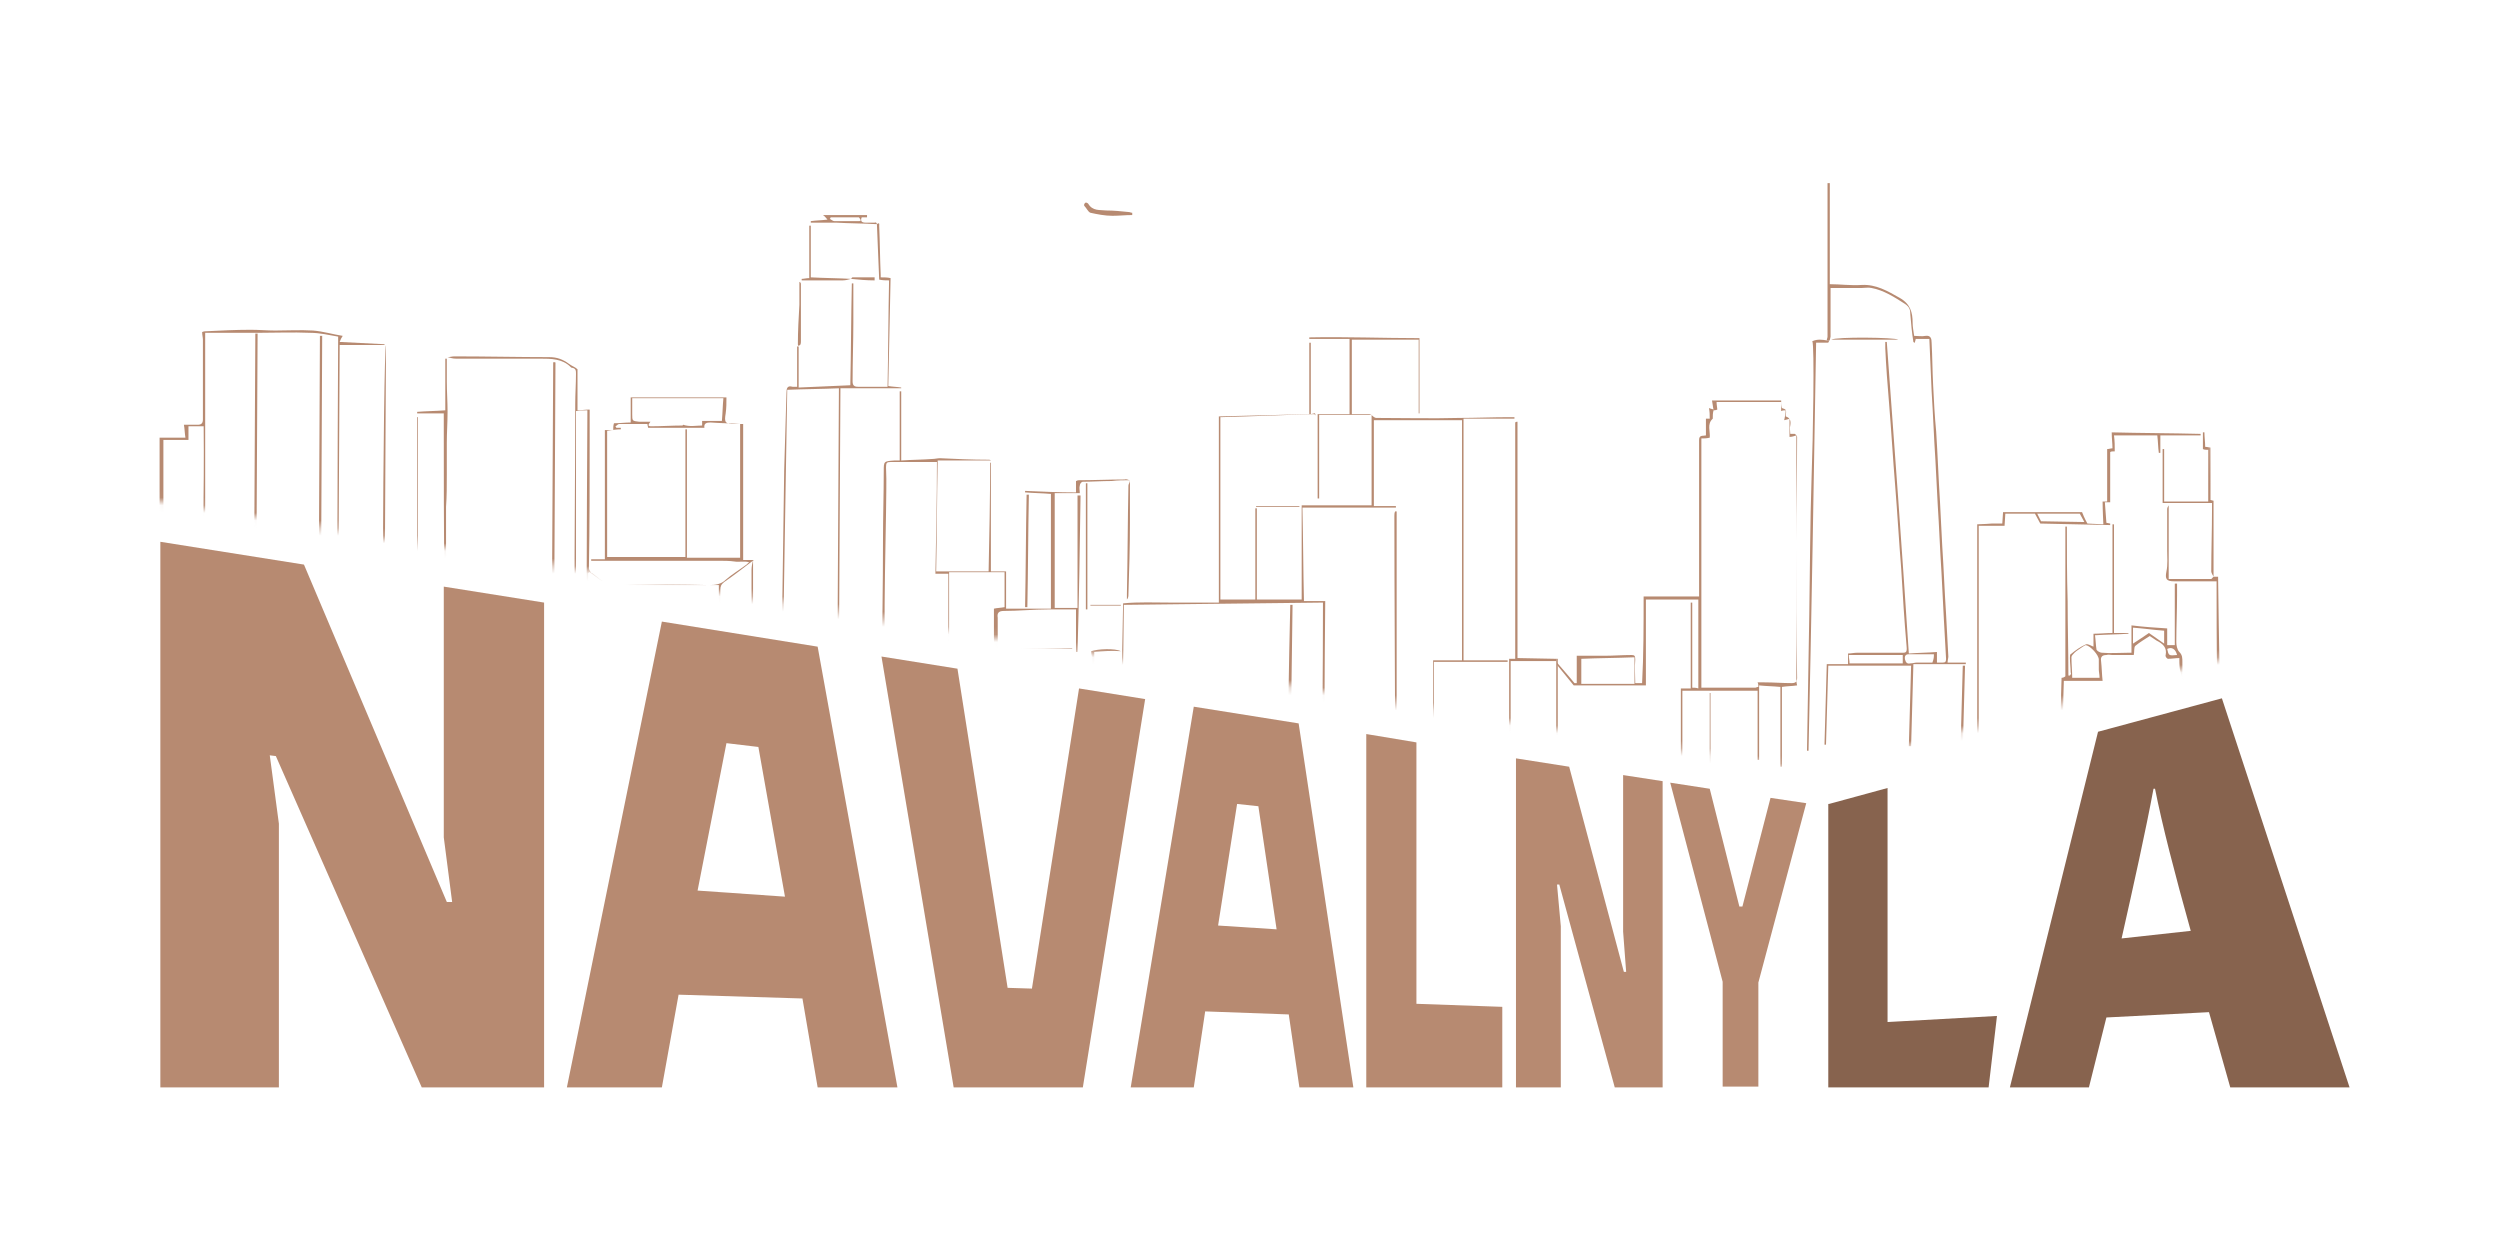 <?xml version="1.0" encoding="UTF-8"?> <svg xmlns="http://www.w3.org/2000/svg" width="329" height="164" viewBox="0 0 329 164" fill="none"><path d="M240.702 105.799L248.402 103.699V134.499L262.802 133.699L261.702 143.099H240.602V105.799H240.702Z" fill="#87634E"></path><path d="M277.202 133.899L274.902 143.099H264.502L276.102 96.299L292.402 91.899L309.202 143.099H293.502L290.702 133.199L277.202 133.899ZM288.302 122.499C286.202 114.999 284.502 108.399 283.602 103.799H283.402C282.402 109.199 280.802 116.399 279.202 123.499L288.302 122.499Z" fill="#87634E"></path><path d="M21.102 143.1V71.3L40.002 74.3L58.802 118.7H59.502L58.402 110.2V77.2L71.602 79.3V143.1H55.502L36.302 99.5L35.502 99.4L36.702 108.4V143.1H21.102Z" fill="#B78A71"></path><path d="M74.602 143.1L87.102 81.8L107.602 85.1L118.102 143.1H107.602L105.602 131.4L89.302 130.9L87.102 143.1H74.602ZM91.802 117.2L103.302 118L99.802 98.3L95.602 97.8L91.802 117.2Z" fill="#B78A71"></path><path d="M125.502 143.099L116.002 86.399L126.002 87.999L132.602 129.999L135.802 130.099L142.002 90.599L150.702 91.999L142.502 143.099H125.502Z" fill="#B78A71"></path><path d="M148.801 143.1L157.101 93L170.901 95.2L178.101 143.1H171.001L169.601 133.5L158.601 133.1L157.101 143.1H148.801ZM160.301 121.8L168.001 122.3L165.601 106.1L162.801 105.8L160.301 121.8Z" fill="#B78A71"></path><path d="M179.801 143.1V96.6L186.401 97.7V132.1L197.701 132.5V143.1H179.801Z" fill="#B78A71"></path><path d="M199.502 143.1V99.8L206.502 100.9L213.702 127.9H214.002L213.602 122.6V102L218.802 102.8V143.1H212.502L205.202 116.4H204.902L205.402 121.9V143.1H199.502Z" fill="#B78A71"></path><path d="M226.701 143.1V129.2L219.801 103L225.001 103.8L228.901 119.3H229.301L233.001 105L237.701 105.7L231.401 129.3V143H226.701V143.1Z" fill="#B78A71"></path><mask id="mask0_198_274" style="mask-type:luminance" maskUnits="userSpaceOnUse" x="19" y="20" width="276" height="82"><path d="M19.301 65.7L238.901 101.6L294.801 85.9L286.701 20.1H21.101L19.301 65.7Z" fill="white"></path></mask><g mask="url(#mask0_198_274)"><path d="M240.402 44.8C240.402 44.6 240.502 44.5 240.502 44.3C240.502 37.6 240.502 30.9 240.502 24.1C240.602 24.1 240.702 24.1 240.802 24.1C240.802 28.5 240.802 32.9 240.802 37.4C242.202 37.4 243.602 37.6 245.002 37.5C246.902 37.4 248.402 38.3 250.002 39.2C251.402 40 251.702 41.1 251.702 42.5C251.702 43 251.802 43.5 251.902 44.2C252.402 44.2 252.902 44.3 253.402 44.2C254.102 44.1 254.202 44.6 254.202 45.1C254.302 46.9 254.302 48.8 254.402 50.7C254.502 52.7 254.602 54.8 254.802 56.8C255.002 59.9 255.102 62.9 255.302 66C255.402 68 255.502 69.9 255.602 71.9C255.802 74.9 255.902 77.8 256.102 80.8C256.202 82.7 256.302 84.6 256.402 86.4C256.402 86.6 256.302 86.9 256.302 87.2C257.102 87.2 257.902 87.2 258.702 87.2C258.702 87.3 258.702 87.4 258.702 87.4C256.402 87.4 254.102 87.4 251.802 87.4C251.702 91.1 251.602 94.7 251.502 98.2C251.402 98.2 251.302 98.2 251.202 98.2C251.302 94.7 251.402 91.1 251.502 87.6C247.902 87.6 244.302 87.6 240.602 87.6C240.502 91.1 240.402 94.6 240.302 98C240.202 98 240.202 98 240.102 98C240.202 94.5 240.302 91 240.402 87.4C241.202 87.4 242.202 87.4 243.202 87.4C243.202 86.9 243.202 86.5 243.202 86C243.602 86 244.002 85.9 244.402 85.9C246.302 85.9 248.202 85.9 250.002 85.9C250.802 85.9 251.002 86 250.902 85C250.602 81.6 250.402 78.3 250.202 74.9C249.902 71.2 249.702 67.6 249.402 63.9C249.102 60.3 248.902 56.7 248.602 53.1C248.402 50.7 248.202 48.2 248.102 45.8C248.102 45.5 248.102 45.3 248.102 45C248.202 45 248.202 45 248.302 45C249.302 58.6 250.302 72.2 251.202 86C252.502 85.9 253.702 85.9 254.902 85.8C254.902 86.2 254.902 86.7 254.902 87.2C255.202 87.2 255.402 87.2 255.602 87.2C256.002 87.2 256.102 87.1 256.102 86.7C256.002 84.9 255.902 83.1 255.802 81.3C255.702 79.3 255.602 77.4 255.502 75.4C255.302 72.4 255.202 69.4 255.002 66.4C254.902 64.5 254.802 62.6 254.702 60.6C254.502 57.6 254.402 54.6 254.202 51.5C254.102 49.2 254.002 46.9 253.902 44.6C253.302 44.6 252.802 44.6 252.102 44.6C252.102 44.8 252.002 44.9 252.002 45.1C251.902 45.1 251.802 45 251.802 45C251.602 43.8 251.502 42.6 251.402 41.4C251.402 40.8 251.302 40.4 250.702 40C249.302 39.1 247.902 38.2 246.302 37.9C245.902 37.8 245.402 37.9 245.002 37.9C243.702 37.9 242.302 37.9 240.902 37.9C240.902 38.6 240.902 39.3 240.902 40C240.902 41.4 240.902 42.9 240.902 44.3C240.802 44.6 240.902 45 240.402 44.8ZM243.402 87.3C245.802 87.3 248.102 87.3 250.402 87.3C250.402 86.9 250.402 86.5 250.402 86.2C248.002 86.2 245.702 86.2 243.302 86.2C243.302 86.6 243.402 86.9 243.402 87.3ZM254.502 86.1C253.402 86.1 252.302 86.1 251.202 86.1C250.802 86.1 250.602 86.3 250.702 86.8C250.802 87.2 251.002 87.4 251.402 87.3C251.702 87.3 252.002 87.2 252.202 87.2C252.902 87.2 253.602 87.2 254.302 87.2C254.502 86.7 254.502 86.4 254.502 86.1Z" fill="#B78A71"></path><path d="M173.101 54.5C174.601 54.5 176.001 54.5 177.601 54.5C177.601 51.2 177.601 47.9 177.601 44.6C175.801 44.6 174.101 44.6 172.301 44.6C172.301 44.5 172.301 44.5 172.301 44.4C177.101 44.3 182.001 44.5 186.801 44.5C186.801 47.8 186.801 51.1 186.801 54.4H186.701C186.701 51.2 186.701 47.9 186.701 44.7C183.701 44.7 180.801 44.7 177.901 44.7C177.901 47.9 177.901 51.2 177.901 54.5C178.701 54.5 179.501 54.5 180.201 54.5C180.401 54.5 180.601 54.7 180.701 54.8C180.801 54.9 181.001 55 181.101 55C184.701 55 188.401 55.1 192.001 55C194.201 55 196.401 54.9 198.601 54.9C198.801 54.9 199.101 54.9 199.301 54.9C199.301 55 199.301 55 199.301 55.1C197.101 55.1 194.801 55.1 192.601 55.1C192.601 65.7 192.601 76.3 192.601 86.9C194.501 86.9 196.601 86.9 198.401 86.9C198.401 87 198.401 87 198.401 87.1C195.301 87.1 191.901 87.1 188.701 87.1C188.701 94.6 188.701 101.9 188.701 109.3H188.601C188.601 101.9 188.601 94.4 188.601 86.9C189.801 86.9 191.101 86.9 192.401 86.9C192.401 76.3 192.401 65.8 192.401 55.3C188.601 55.3 184.701 55.3 180.801 55.3C180.801 59.1 180.801 62.8 180.801 66.6C181.801 66.6 182.701 66.6 183.701 66.6C183.701 66.7 183.701 66.8 183.701 66.8C179.601 66.8 175.501 66.8 171.401 66.8C171.501 71 171.501 75 171.601 79.1C172.501 79.1 173.401 79.1 174.401 79.1C174.301 88.6 174.301 98 174.201 107.5C174.101 107.5 174.001 107.5 173.901 107.5C174.001 98.1 174.101 88.7 174.101 79.3C165.301 79.4 156.601 79.5 147.901 79.6C147.801 89.6 147.601 99.5 147.501 109.4C147.401 109.4 147.301 109.4 147.301 109.4C147.401 99.5 147.601 89.5 147.801 79.4C149.901 79.2 151.901 79.3 154.001 79.3C156.101 79.3 158.201 79.3 160.401 79.3C160.401 71 160.401 62.9 160.401 54.8C164.401 54.7 168.301 54.6 172.301 54.5C172.301 51.4 172.301 48.2 172.301 45.1C172.401 45.1 172.401 45.1 172.501 45.1C172.501 48.2 172.501 51.5 172.501 54.5C173.101 54.4 173.001 54.3 173.101 54.5C169.001 54.6 164.801 54.8 160.601 54.9C160.601 63 160.601 71 160.601 78.9C162.101 78.9 163.601 78.9 165.201 78.9C165.201 74.8 165.201 70.9 165.201 66.9C165.301 66.9 165.301 66.9 165.401 66.9C165.401 70.9 165.401 74.9 165.401 78.9C167.401 78.9 169.401 78.9 171.301 78.9C171.301 74.8 171.301 70.7 171.301 66.5C174.301 66.5 177.401 66.5 180.501 66.5C180.501 62.4 180.501 58.5 180.501 54.6C178.201 54.6 175.901 54.6 173.601 54.6C173.601 58.3 173.601 62 173.601 65.6C173.501 65.6 173.501 65.6 173.401 65.6C173.401 65.4 173.401 65.2 173.401 64.9C173.401 61.6 173.401 58.3 173.401 55C173.401 54.8 173.401 54.5 173.401 54.5H173.001C173.101 54.8 173.101 54.6 173.101 54.5Z" fill="#B78A71"></path><path d="M99.2 73.699C97.9 74.699 96.6 75.699 95.3 76.599C94.9 76.899 94.8 77.199 94.8 77.599C94.8 84.199 94.8 90.899 94.8 97.499C94.8 98.799 94.8 100.199 94.8 101.499C94.8 101.699 94.8 101.999 94.6 102.199C94.6 93.799 94.6 85.499 94.6 76.999C89.9 76.999 85.1 76.999 80.3 76.999C80.3 85.799 80.3 94.699 80.3 103.599C80.2 103.599 80.1 103.599 80 103.599C80 103.399 79.9 103.199 79.9 102.999C79.9 98.199 79.9 93.399 79.9 88.599C79.9 84.899 80 81.299 80 77.599C80 77.399 79.9 77.099 79.8 76.999C79.1 76.399 78.3 75.799 77.6 75.299C77.5 75.299 77.5 75.399 77.4 75.399C77.4 84.199 77.4 93.099 77.4 101.899C77.3 101.899 77.2 101.899 77.1 101.899C77.2 85.899 77.2 69.999 77.3 53.999C76.9 53.999 76.5 53.999 75.8 54.099C75.8 61.799 75.8 69.499 75.8 77.199C75.8 84.899 75.8 92.599 75.7 100.299C75.6 100.299 75.5 100.299 75.5 100.299C75.5 99.999 75.5 99.699 75.5 99.399C75.5 92.699 75.5 85.999 75.6 79.399C75.6 70.699 75.7 61.899 75.7 53.199C75.7 51.899 75.8 50.499 75.8 49.199C75.8 48.799 75.8 48.499 75.3 48.399C75.2 48.399 75.2 48.399 75.1 48.299C74 47.199 72.5 47.199 71.1 47.199C67.4 47.199 63.7 47.199 60 47.199C59.6 47.199 59.3 47.099 58.9 46.999C59.2 46.999 59.5 46.899 59.8 46.899C64 46.899 68.2 46.999 72.3 46.999C73.3 46.999 74.1 47.299 74.9 47.899C75.3 48.199 75.7 48.299 76 48.599C76 50.399 76 52.099 76 53.999C76.5 53.999 77 53.899 77.6 53.899C77.6 55.199 77.6 56.499 77.6 57.799C77.6 63.499 77.6 69.099 77.5 74.799C77.5 74.999 77.7 75.199 77.8 75.399C77.8 75.399 77.8 75.399 77.9 75.399C78.6 75.899 79.3 76.599 80.1 76.899C80.9 77.099 81.8 76.899 82.6 76.899C86.2 76.899 89.7 76.899 93.3 76.999C94.1 76.999 94.9 76.899 95.5 76.299C96.3 75.599 97.3 74.999 98.1 74.399C98.3 74.299 98.4 74.099 98.6 73.999C97.9 73.799 97.3 73.999 96.7 73.899C96 73.799 95.3 73.799 94.6 73.799C93.9 73.799 93.2 73.799 92.5 73.799C91.8 73.799 91.1 73.799 90.4 73.799C89.7 73.799 89 73.799 88.3 73.799C87.6 73.799 86.9 73.799 86.2 73.799C85.5 73.799 84.8 73.799 84.1 73.799C83.4 73.799 82.7 73.799 82 73.799C81.3 73.799 80.6 73.799 79.9 73.799C79.2 73.799 78.5 73.799 77.8 73.799C77.8 73.699 77.8 73.599 77.8 73.599C78.4 73.599 78.9 73.599 79.6 73.599C79.6 67.899 79.6 62.299 79.6 56.599C80 56.599 80.3 56.599 80.7 56.599C80.7 56.299 80.7 55.999 80.8 55.699C81.6 55.699 82.3 55.599 83 55.599C83 54.499 83 53.499 83 52.299C87.1 52.299 91.3 52.299 95.6 52.299C95.6 52.999 95.6 53.699 95.5 54.399C95.3 55.599 95.4 55.799 96.7 55.799C97 55.799 97.4 55.799 97.8 55.799C97.8 61.799 97.8 67.699 97.8 73.699C98.3 73.699 98.7 73.699 99.2 73.699C99.1 73.599 99 73.499 99.2 73.699ZM79.9 56.699C79.9 62.199 79.9 67.799 79.9 73.299C83.3 73.299 86.7 73.299 90.2 73.299C90.2 67.699 90.2 62.099 90.2 56.499C90.3 56.499 90.3 56.499 90.4 56.499C90.4 62.099 90.4 67.699 90.4 73.399C92.8 73.399 95.1 73.399 97.4 73.399C97.4 67.499 97.4 61.699 97.4 55.799C96.1 55.699 94.8 55.699 93.5 55.599C93 55.599 92.6 55.699 92.7 56.299C90.2 56.299 87.7 56.299 85.3 56.299C85.3 56.199 85.2 55.999 85.2 55.799C83.9 55.799 82.7 55.799 81.5 55.799C81.3 55.799 81.2 55.999 81 56.099C81 56.199 81.1 56.199 81.1 56.299C81.3 56.299 81.5 56.299 81.7 56.299C81.7 56.399 81.7 56.399 81.7 56.499C81.1 56.499 80.5 56.599 79.9 56.699ZM92.4 55.999C92.4 55.799 92.4 55.599 92.4 55.399C93.3 55.399 94.2 55.399 95 55.399C95.1 54.299 95.1 53.399 95.2 52.399C91.2 52.399 87.2 52.399 83.2 52.399C83.2 53.099 83.2 53.799 83.2 54.499C83.2 55.399 83.2 55.399 84.1 55.499C84.6 55.499 85.1 55.499 85.6 55.499C85.3 55.899 85.2 56.099 85.7 56.099C87.1 56.099 88.4 55.999 89.8 55.999C89.9 55.999 89.9 55.799 89.9 55.899C90.8 56.199 91.6 55.999 92.4 55.999Z" fill="#B78A71"></path><path d="M44.302 96.499C44.402 79.199 44.402 61.799 44.502 44.299C43.302 44.099 42.102 43.799 40.802 43.799C38.502 43.699 36.202 43.799 33.902 43.799C31.602 43.799 29.402 43.799 27.002 43.799C27.002 56.799 27.002 69.499 27.002 82.299C26.902 82.299 26.802 82.299 26.702 82.299C26.602 73.599 26.902 64.799 26.802 56.099C26.102 56.099 25.502 56.099 24.802 56.099C24.802 56.699 24.802 57.199 24.802 57.899C23.702 57.899 22.702 57.899 21.502 57.899C21.502 65.799 21.502 73.499 21.502 81.299C21.902 81.299 22.402 81.299 23.002 81.299C23.002 80.999 23.002 80.799 23.002 80.599C23.102 80.599 23.102 80.599 23.202 80.599C23.202 81.199 23.302 81.799 23.302 82.399C23.602 82.399 23.902 82.299 24.202 82.299C24.202 82.299 24.202 82.299 24.202 82.399C24.102 82.399 24.002 82.499 23.802 82.599C25.502 82.599 27.102 82.599 28.602 82.599C26.802 83.099 24.902 82.799 23.102 82.799C23.102 82.899 23.102 83.099 23.102 83.199C23.002 83.199 23.002 83.199 22.902 83.299C22.802 83.099 22.702 82.899 22.702 82.599C22.702 82.299 22.802 82.099 22.802 81.799C21.302 81.499 20.202 81.599 19.902 82.199C19.702 81.799 19.602 81.499 19.502 81.199C18.302 81.199 16.902 81.199 15.502 81.199C15.502 83.399 15.502 85.499 15.502 87.699C16.702 87.799 17.902 87.899 19.002 87.999C19.002 90.399 19.002 92.699 19.002 95.099C18.902 95.099 18.902 95.099 18.802 95.099C18.802 92.799 18.802 90.499 18.802 88.199C17.702 88.099 16.602 87.999 15.402 87.899C15.402 91.099 15.402 94.399 15.402 97.599C15.302 97.599 15.302 97.599 15.202 97.599C15.202 90.899 15.202 84.099 15.202 77.299C14.402 77.299 13.502 77.299 12.602 77.299C12.802 76.999 14.102 76.999 15.502 77.199C15.502 78.299 15.502 79.399 15.502 80.399C15.502 80.899 15.802 80.799 16.202 80.799C17.502 80.799 18.802 80.799 20.202 80.799C20.202 81.299 20.502 81.399 21.002 81.299C21.002 73.399 21.002 65.399 21.002 57.599C22.202 57.599 23.202 57.599 24.402 57.599C24.302 56.999 24.302 56.399 24.202 55.899C24.702 55.899 25.402 55.899 26.002 55.899C26.502 55.899 26.702 55.699 26.702 55.199C26.702 51.699 26.702 48.199 26.702 44.699C26.702 44.399 26.602 44.099 26.602 43.699C26.602 43.699 26.802 43.599 27.002 43.599C29.002 43.499 31.002 43.399 33.002 43.399C34.102 43.399 35.102 43.499 36.202 43.499C37.902 43.499 39.502 43.399 41.202 43.499C42.502 43.599 43.802 43.999 45.102 44.199C44.902 44.499 44.802 44.699 44.702 44.999C46.702 45.099 48.702 45.199 50.602 45.299V45.399C48.702 45.399 46.802 45.399 44.702 45.399C44.602 62.399 44.502 79.499 44.502 96.499C44.502 96.499 44.402 96.499 44.302 96.499Z" fill="#B78A71"></path><path d="M148.701 63.2C147.901 63.2 147.101 63.2 146.301 63.3C145.001 63.3 143.701 63.4 142.501 63.4C142.301 63.4 142.101 63.7 142.101 63.9C142.001 64.2 142.101 64.5 142.101 64.9C141.001 64.9 139.901 64.9 138.801 64.9C138.801 70 138.801 75 138.801 80C139.801 80 140.701 80 141.801 80C141.801 75 141.801 70.1 141.801 65.2C141.901 65.2 142.001 65.2 142.201 65.2C142.101 72.1 142.001 79 141.801 85.8C141.701 85.8 141.701 85.8 141.601 85.8C141.601 83.9 141.601 82.1 141.601 80.2C140.301 80.2 139.101 80.2 137.901 80.2C136.001 80.2 134.001 80.4 132.101 80.4C131.401 80.4 131.201 80.7 131.301 81.3C131.301 82.7 131.301 84.1 131.301 85.6C128.901 85.6 126.501 85.6 124.101 85.6C124.001 89.6 123.901 93.4 123.901 97.3H123.801C123.801 97.2 123.801 97 123.801 96.9C123.801 93.4 123.901 89.9 123.901 86.4C123.901 85.8 124.001 85.4 124.801 85.5C124.801 82.2 124.801 78.9 124.801 75.5C124.301 75.5 123.701 75.5 123.101 75.5C123.201 70.5 123.301 65.6 123.301 60.8C121.201 60.8 119.201 60.8 117.201 60.8C116.701 60.8 116.601 60.9 116.601 61.5C116.701 63.5 116.601 65.5 116.601 67.5C116.501 72.8 116.401 78.1 116.401 83.4C116.301 88.5 116.201 93.5 116.101 98.6C116.101 101.1 116.101 103.5 116.101 106C116.101 106.2 116.101 106.5 116.101 106.7C116.001 106.7 116.001 106.7 115.901 106.7C115.901 106.5 115.801 106.2 115.801 106C115.801 100.3 115.901 94.7 116.001 89C116.101 83 116.201 77.1 116.201 71.1C116.201 68.1 116.301 65 116.301 62C116.301 60.7 116.301 60.7 117.701 60.6C117.901 60.6 118.101 60.6 118.401 60.6C118.401 57.6 118.401 54.6 118.401 51.5C118.501 51.5 118.601 51.5 118.601 51.5C118.601 54.5 118.601 57.5 118.601 60.6C120.001 60.5 121.401 60.5 122.701 60.4C123.001 60.4 123.401 60.3 123.701 60.3C125.801 60.4 127.901 60.5 130.101 60.5C130.201 60.5 130.301 60.5 130.401 60.6C128.001 60.6 125.701 60.6 123.401 60.6C123.301 65.5 123.301 70.3 123.201 75.2C125.501 75.2 127.801 75.2 130.101 75.2C130.201 70.4 130.301 65.7 130.301 60.9H130.401C130.401 65.6 130.401 70.4 130.401 75.2C131.001 75.2 131.701 75.2 132.401 75.2C132.401 76.8 132.401 78.5 132.401 80.1C134.301 80.1 136.301 80.1 138.301 80.1C138.301 75.1 138.301 70.1 138.301 65C137.201 64.9 136.101 64.9 134.901 64.8C134.901 64.7 134.901 64.7 134.901 64.6C137.101 64.7 139.301 64.8 141.601 64.8C141.601 64.2 141.601 63.7 141.601 63.3C141.701 63.3 141.801 63.2 141.901 63.2C143.901 63.2 146.001 63.1 148.001 63.1C148.301 63 148.501 63.2 148.701 63.2ZM132.201 75.3C129.801 75.3 127.401 75.3 124.901 75.3C124.901 78.7 124.901 82 124.901 85.2C126.901 85.2 128.801 85.2 130.801 85.2C130.801 83.5 130.801 81.8 130.801 80.1C131.201 80 131.701 80 132.201 79.9C132.201 78.5 132.201 77 132.201 75.3Z" fill="#B78A71"></path><path d="M216.3 78.499C218.7 78.499 221.1 78.499 223.6 78.499C223.6 77.799 223.6 77.199 223.6 76.499C223.6 70.299 223.6 64.099 223.6 57.899C223.6 57.199 224.1 57.399 224.5 57.299C224.5 56.599 224.5 55.899 224.5 55.099C224.6 55.099 224.8 55.099 225 55.099C225 54.599 225 54.199 224.9 53.699C225.1 53.799 225.3 53.799 225.5 53.899C225.4 53.499 225.4 53.199 225.3 52.699C228.3 52.699 231.3 52.699 234.4 52.699C234.4 52.999 234.4 53.399 234.5 53.699C235.1 53.899 235.1 53.899 235 54.799C235.6 54.999 235.7 55.399 235.6 55.999C235.5 56.299 235.6 56.699 235.6 57.099C235.8 57.099 236 57.099 236.2 57.099C236.3 57.199 236.5 57.299 236.5 57.499C236.5 62.099 236.4 66.699 236.4 71.399C236.4 77.399 236.4 83.299 236.4 89.299C236.4 89.599 236.4 89.799 236.5 90.199C235.8 90.299 235.1 90.299 234.5 90.399C234.5 93.899 234.5 97.399 234.5 100.899C234.4 100.899 234.3 100.899 234.3 100.899C234.3 97.399 234.3 93.899 234.3 90.399C233.3 90.299 232.4 90.299 231.5 90.199C231.5 93.499 231.5 96.799 231.5 99.999C231.4 99.999 231.4 99.999 231.3 99.999C231.3 96.999 231.3 93.999 231.3 90.899C227.9 90.899 224.7 90.899 221.4 90.899C221.4 93.999 221.4 97.199 221.4 100.299C221.3 100.299 221.3 100.299 221.2 100.299C221.2 97.099 221.2 93.899 221.2 90.599C221.6 90.599 222 90.599 222.5 90.599C222.5 86.799 222.5 83.099 222.5 79.299C222.6 79.299 222.6 79.299 222.7 79.299C222.7 82.999 222.7 86.799 222.7 90.499C223 90.499 223.2 90.499 223.5 90.599C223.5 86.699 223.5 82.799 223.5 78.899C221.2 78.899 218.9 78.899 216.6 78.899C216.6 82.699 216.6 86.399 216.6 90.199C213.5 90.199 207.1 90.199 207.1 90.199L204.9 87.499V87.199C204.9 87.199 206.9 89.499 207.2 89.899H207.5C207.5 88.499 207.5 87.499 207.5 86.299C208.7 86.299 209.9 86.299 211.1 86.299C212.3 86.299 213.5 86.199 214.7 86.199C215.1 86.199 215.2 86.299 215.2 86.799C215.1 87.799 215.2 88.899 215.2 89.899C215.6 89.899 215.9 89.899 216.1 89.899C216.3 86.199 216.3 82.399 216.3 78.499ZM223.9 57.699C223.9 68.599 223.9 79.599 223.9 90.499C224.5 90.499 225.2 90.499 225.8 90.499C227.5 90.499 229.3 90.499 231 90.499C231.1 90.499 231.2 90.399 231.4 90.399C231.4 90.199 231.4 89.999 231.3 89.799C231.6 89.799 231.9 89.799 232.2 89.799C233.4 89.799 234.6 89.899 235.8 89.899C236.3 89.899 236.5 89.699 236.5 89.199C236.4 83.399 236.4 77.499 236.4 71.699C236.4 70.199 236.4 68.699 236.4 67.299C236.4 63.999 236.4 60.699 236.4 57.299C236.1 57.399 235.8 57.499 235.5 57.499C235.5 56.699 235.5 55.899 235.5 55.099C235.3 55.199 235.1 55.199 234.8 55.299C234.9 54.799 235 54.399 235 53.999C234.8 53.999 234.6 53.999 234.4 54.099C234.4 53.699 234.4 53.299 234.4 52.899C231.5 52.899 228.7 52.899 225.9 52.899C225.9 53.299 226 53.699 226 53.899C225.8 53.999 225.5 53.999 225.5 53.999C225.4 54.399 225.4 54.699 225.4 55.099C224.6 55.799 225.1 56.799 225 57.599C224.6 57.699 224.2 57.699 223.9 57.699ZM208.1 86.699C208.1 87.799 208.1 88.899 208.1 89.999C210.5 89.999 212.8 89.999 215.1 89.999C215.1 88.799 215.1 87.599 215.1 86.499C212.7 86.599 210.4 86.599 208.1 86.699Z" fill="#B78A71"></path><path d="M115.401 29.499C115.801 29.199 115.701 29.599 115.701 29.699C115.801 31.899 115.801 33.999 115.901 36.199C115.901 36.299 115.901 36.399 115.901 36.499C116.301 36.499 116.801 36.499 117.201 36.599C117.101 41.299 117.001 45.999 116.901 50.799C117.401 50.899 118.001 50.899 118.601 50.999C118.601 50.999 118.601 50.999 118.601 51.099C116.001 51.099 113.301 51.099 110.601 51.099C110.501 68.999 110.401 86.899 110.301 104.799C110.201 104.799 110.201 104.799 110.101 104.799C110.201 86.899 110.301 68.999 110.401 51.099C108.201 51.199 105.901 51.199 103.601 51.299C103.301 69.499 103.001 87.699 102.701 105.899C102.601 105.899 102.601 105.899 102.501 105.899C102.501 105.699 102.501 105.499 102.501 105.199C102.601 99.299 102.701 93.299 102.801 87.399C102.801 86.399 102.801 85.399 102.901 84.399C102.901 83.899 102.701 83.699 102.201 83.799C101.801 83.799 101.301 83.499 101.301 84.299C101.301 85.799 101.201 87.199 101.201 88.699C101.201 88.799 101.101 88.999 101.101 89.099L100.801 88.899C101.001 88.799 101.001 85.899 101.101 84.299C101.101 83.999 101.201 83.699 101.201 83.399C101.701 83.399 102.301 83.499 102.901 83.499C102.901 83.199 102.901 82.999 102.901 82.799C103.001 75.799 103.101 68.799 103.201 61.799C103.301 58.399 103.401 55.099 103.501 51.699C103.501 51.099 103.601 50.699 104.301 50.899C104.501 50.899 104.601 50.899 104.901 50.899C104.901 49.099 104.901 47.399 104.901 45.599C105.001 45.599 105.101 45.599 105.101 45.599C105.101 47.399 105.101 49.099 105.101 50.999C107.401 50.899 109.601 50.799 111.901 50.699C112.001 46.199 112.001 41.799 112.101 37.299C112.201 37.299 112.201 37.299 112.301 37.299C112.301 38.999 112.301 40.699 112.301 42.399C112.301 44.999 112.201 47.599 112.201 50.199C112.201 50.699 112.401 50.899 112.901 50.899C114.201 50.899 115.501 50.899 116.801 50.899C116.901 46.199 116.901 41.599 117.001 36.899C116.601 36.899 116.201 36.899 115.701 36.799C115.601 34.399 115.501 31.899 115.401 29.499Z" fill="#B78A71"></path><path d="M286.802 86.6C286.302 86.6 285.802 86.7 285.302 86.7C285.202 86.7 284.902 86.4 285.002 86.2C285.202 85.2 284.602 84.7 283.802 84.3C283.502 84.1 283.202 83.9 282.902 83.7C282.302 84.1 281.602 84.5 281.002 85C280.802 85.2 280.902 85.8 280.802 86.2C280.002 86.2 279.002 86.2 278.002 86.2C277.702 86.2 277.502 86.1 277.202 86.2C276.702 86.2 276.402 86.4 276.502 87C276.602 87.9 276.602 88.7 276.702 89.6C275.002 89.6 273.302 89.6 271.602 89.6C271.502 92.2 271.502 94.8 271.402 97.5C271.302 97.5 271.202 97.5 271.102 97.5C271.202 94.7 271.202 92 271.302 89.2C271.502 89.2 271.702 89.1 271.802 89C271.802 82.4 271.802 75.9 271.802 69.3C271.902 69.3 271.902 69.3 272.002 69.3C272.002 72.6 272.002 75.8 272.102 79.1C272.102 82.4 272.202 85.7 272.202 88.9C272.302 88.9 272.302 88.9 272.402 88.9C272.502 88.8 272.602 88.6 272.502 88.5C272.502 87.9 272.402 87.2 272.402 86.6C272.402 86.4 272.402 86.1 272.502 86.1C273.102 85.6 273.802 85.1 274.502 84.8C274.802 84.7 275.202 85 275.502 85.1C275.502 84.5 275.502 83.9 275.502 83.4C276.302 83.4 277.202 83.3 278.002 83.3C278.002 78.5 278.002 73.7 278.002 69C278.102 69 278.102 69 278.202 69C278.202 73.7 278.202 78.5 278.202 83.3C278.902 83.3 279.502 83.3 280.102 83.3V83.4C278.702 83.5 277.202 83.5 275.702 83.6C275.802 84.3 275.802 84.9 275.902 85.5C276.002 85.7 276.402 85.9 276.602 85.9C277.802 86 278.902 85.9 280.102 85.9C280.202 85.9 280.302 85.9 280.502 85.9C280.502 84.7 280.502 83.6 280.502 82.3C282.102 82.5 283.602 82.6 285.202 82.7C285.202 83.5 285.202 84.2 285.202 84.9C285.502 84.9 285.802 84.9 286.202 84.9C286.202 82.2 286.202 79.5 286.202 76.8C286.302 76.8 286.402 76.8 286.502 76.8C286.502 77.3 286.502 77.9 286.502 78.4C286.502 80.4 286.402 82.5 286.402 84.5C286.402 84.9 286.502 85.5 286.802 85.8C287.202 86.2 287.202 86.6 287.202 87.1C287.202 87.6 287.202 88 287.202 88.5C287.202 88.8 287.002 89.3 287.602 89.4C287.702 89.4 287.702 89.8 287.702 90.1C287.702 92.4 287.802 94.7 287.802 97C287.802 97.1 287.702 97.2 287.602 97.3C287.602 94.7 287.602 92.2 287.602 89.6C287.502 89.6 287.402 89.6 287.402 89.6C287.302 89.3 287.102 89.1 287.102 88.8C286.802 88.2 286.802 87.4 286.802 86.6ZM272.702 89.2C273.902 89.2 275.102 89.2 276.302 89.2C276.302 88.8 276.202 88.4 276.202 88.1C276.202 87.7 276.202 87.3 276.202 86.8C276.202 86.2 275.102 85 274.502 84.9C274.402 84.9 274.302 85 274.102 85.1C273.702 85.4 273.302 85.6 273.002 85.9C272.802 86.1 272.602 86.3 272.602 86.5C272.602 87.4 272.702 88.3 272.702 89.2ZM284.802 83C283.402 82.9 282.102 82.7 280.702 82.6C280.702 83.3 280.702 83.9 280.702 84.7C281.502 84.2 282.202 83.7 282.802 83.3C283.502 83.8 284.102 84.2 284.802 84.7C284.802 84.1 284.802 83.6 284.802 83ZM285.202 85.4C285.402 86.3 285.402 86.3 286.502 86.2C286.302 85.4 285.802 85.1 285.202 85.4Z" fill="#B78A71"></path><path d="M277.701 66.099H277.001L277.201 68.799L277.701 68.899V69.099L268.501 68.899L267.801 67.599H263.901L263.801 69.199H262.601C262.601 69.199 261.201 69.199 260.401 69.199C260.401 79.199 260.401 89.099 260.401 98.999C260.301 98.999 260.301 98.999 260.201 98.999C260.201 88.999 260.201 78.999 260.201 68.999C260.801 68.999 262.101 68.899 262.101 68.899H263.501L263.601 67.399C263.601 67.399 270.901 67.399 274.001 67.399C274.301 68.199 274.701 68.899 274.701 68.899L276.801 68.999C276.801 68.999 276.701 66.999 276.701 65.999C277.001 65.999 277.201 65.999 277.301 65.999C277.301 63.699 277.301 61.399 277.301 59.099C277.501 59.099 277.801 58.999 278.001 58.999C278.001 58.299 277.901 57.699 277.901 56.899C281.801 56.999 285.701 56.999 289.601 57.099C289.601 57.199 289.601 57.199 289.601 57.299C287.801 57.299 286.101 57.299 284.301 57.299C284.301 57.999 284.301 58.799 284.301 59.599C284.201 59.599 284.201 59.599 284.101 59.599C284.001 58.899 284.001 58.099 283.901 57.299C282.001 57.299 280.201 57.299 278.201 57.299C278.301 57.999 278.301 58.699 278.301 59.399C278.001 59.399 277.801 59.399 277.701 59.499C277.701 61.399 277.701 66.099 277.701 66.099ZM268.101 67.599L268.601 68.599L274.301 68.699L273.701 67.599H268.101Z" fill="#B78A71"></path><path d="M42.401 44.199C42.301 65.299 42.201 86.399 42.101 107.599C42.001 107.599 41.901 107.599 41.801 107.599C41.901 86.499 42.001 65.399 42.101 44.199C42.201 44.199 42.301 44.199 42.401 44.199Z" fill="#B78A71"></path><path d="M50.8 45.399C50.7 64.299 50.6 82.999 50.5 101.799C50.2 101.299 50.4 46.199 50.8 45.399Z" fill="#B78A71"></path><path d="M58.4 54.399C57.3 54.399 56.1 54.399 54.9 54.399C54.9 54.299 54.9 54.199 54.9 54.199C56.1 54.099 57.3 54.099 58.6 53.999C58.6 51.699 58.6 49.499 58.6 47.199C58.7 47.199 58.7 47.199 58.8 47.199C58.8 47.399 58.8 47.599 58.8 47.799C58.8 48.599 58.8 49.399 58.8 50.199C58.8 51.499 58.9 52.899 58.9 54.199C58.9 55.599 58.8 56.899 58.8 58.299C58.8 59.699 58.8 61.099 58.8 62.499C58.8 63.899 58.8 65.299 58.7 66.699C58.7 68.099 58.7 69.499 58.7 70.899C58.7 72.299 58.7 73.599 58.7 74.999C58.7 76.399 58.7 77.799 58.7 79.199C58.7 80.599 58.7 81.999 58.7 83.399C58.7 84.799 58.7 86.199 58.7 87.599C58.7 88.999 58.7 90.399 58.7 91.799C58.7 94.799 58.7 97.899 58.6 100.899C58.6 101.199 58.6 101.499 58.5 101.799C58.3 93.899 58.5 85.999 58.5 78.199C58.4 70.199 58.4 62.299 58.4 54.399Z" fill="#B78A71"></path><path d="M73.1 47.7C73 67 72.9 86.3 72.8 105.7C72.7 105.7 72.6 105.7 72.5 105.7C72.6 86.4 72.7 67 72.8 47.7C72.9 47.6 73 47.7 73.1 47.7Z" fill="#B78A71"></path><path d="M33.901 43.899C33.801 63.199 33.701 82.499 33.601 101.799C33.501 101.799 33.401 101.799 33.301 101.799C33.401 82.499 33.501 63.199 33.601 43.899C33.801 43.899 33.901 43.899 33.901 43.899Z" fill="#B78A71"></path><path d="M240.401 44.799C240.501 44.799 240.601 44.899 240.701 44.899C240.701 44.999 240.601 44.999 240.601 45.099C240.101 45.099 239.601 45.099 239.001 45.099C238.701 62.999 238.401 80.899 238.001 98.799C237.901 98.799 237.801 98.799 237.801 98.799C237.901 92.799 238.001 86.899 238.101 80.899C238.201 74.899 238.201 68.899 238.401 62.899C238.601 57.599 238.801 45.399 238.501 44.899C239.201 44.599 239.801 44.699 240.401 44.799Z" fill="#B78A71"></path><path d="M199.702 55.5C199.702 65.8 199.702 76.2 199.702 86.6L204.802 86.7C204.802 86.8 204.802 86.9 204.802 87H198.802C198.802 90.9 198.802 94.7 198.802 98.5C198.702 98.5 198.702 98.5 198.602 98.5C198.602 94.6 198.602 90.6 198.602 86.7H199.402C199.402 76.4 199.402 65.9 199.402 55.6C199.502 55.5 199.602 55.5 199.702 55.5Z" fill="#B78A71"></path><path d="M54.9 96.899C54.9 82.899 54.9 68.899 54.9 54.899H55C55 68.899 55 82.899 54.9 96.899C55 96.899 55 96.899 54.9 96.899Z" fill="#B78A71"></path><path d="M291.301 75.9C291.501 75.9 291.701 75.9 291.901 75.9C292.001 84.4 292.201 92.8 292.301 101.3C291.701 93.1 291.701 84.8 291.701 76.5C289.801 76.5 288.001 76.5 286.101 76.5C285.101 76.5 284.901 76.2 285.101 75.2C285.301 74.3 285.201 73.3 285.201 72.4C285.201 70.6 285.201 68.8 285.201 67C285.201 66.8 285.301 66.7 285.401 66.5C285.401 69.7 285.401 73 285.401 76.2C287.201 76.2 289.101 76.2 291.001 76.2C291.101 76.1 291.201 76 291.301 75.9Z" fill="#B78A71"></path><path d="M183.8 107.4C183.8 106.9 183.7 106.6 183.7 106.3C183.7 104.4 183.7 102.6 183.6 100.7C183.6 89.8 183.5 78.9 183.5 67.9C183.5 67.7 183.5 67.5 183.6 67.3C183.7 67.3 183.7 67.3 183.8 67.3C183.8 80.7 183.8 93.9 183.8 107.4Z" fill="#B78A71"></path><path d="M291.302 75.899C291.202 75.699 291.002 75.399 291.002 75.199C291.002 72.499 291.102 69.799 291.102 66.999C291.102 66.799 291.102 66.599 291.102 66.199C288.902 66.199 286.702 66.199 284.602 66.199C284.602 63.699 284.602 61.399 284.602 59.099C284.702 59.099 284.702 59.099 284.802 59.099C284.802 61.399 284.802 63.599 284.802 65.999C286.802 65.999 288.602 65.999 290.602 65.999C290.602 63.799 290.602 61.499 290.602 59.199C290.402 59.199 290.102 59.199 289.902 59.099C289.902 58.299 289.902 57.599 289.902 56.899C290.002 56.899 290.002 56.899 290.102 56.899C290.102 57.499 290.202 58.199 290.202 58.799C290.302 58.799 290.902 58.899 290.902 58.899V59.499C290.902 59.499 290.902 63.699 290.902 65.799C291.002 65.799 291.202 65.899 291.302 65.899C291.302 69.299 291.302 72.599 291.302 75.899Z" fill="#B78A71"></path><path d="M101.001 89.099C100.401 89.899 99.801 90.599 99.301 91.399C99.101 91.699 99.101 91.399 99.101 92.399C99.001 95.499 99.101 98.699 99.101 101.799C99.101 101.999 99.101 102.299 99.101 102.499C99.001 102.499 99.001 102.499 98.901 102.499C98.901 102.299 98.801 102.099 98.801 101.899C98.801 98.799 98.901 95.799 98.901 92.699C98.901 86.799 98.901 80.899 98.901 74.999C98.901 74.599 99.001 74.099 99.101 73.699C99.101 76.199 99.101 78.699 99.101 81.199C99.101 84.399 99.101 87.599 99.101 90.799C99.501 90.199 100.001 89.699 100.401 89.099C100.501 88.999 100.601 88.799 100.601 88.799C100.601 88.799 100.901 88.999 101.001 89.099Z" fill="#B78A71"></path><path d="M169.4 103.8C169.5 95.7 169.6 87.7 169.8 79.6C169.9 79.6 170 79.6 170.1 79.6C170 87.7 169.9 95.7 169.7 103.8C169.6 103.9 169.5 103.9 169.4 103.8Z" fill="#B78A71"></path><path d="M144.002 85.799C144.002 90.199 144.002 94.399 144.002 98.699C143.902 98.699 143.902 98.699 143.802 98.699C143.802 98.499 143.702 98.299 143.702 98.099C143.702 94.299 143.702 90.399 143.702 86.599C143.702 86.299 143.602 85.999 143.602 85.699C144.402 85.399 146.802 85.299 147.502 85.699C146.302 85.599 145.202 85.699 144.002 85.799Z" fill="#B78A71"></path><path d="M25.301 99.699C25.301 94.199 25.301 88.699 25.301 83.199H25.401C25.401 88.699 25.401 94.199 25.401 99.699H25.301Z" fill="#B78A71"></path><path d="M115.401 29.5C113.601 29.4 111.801 29.4 110.001 29.3C108.901 29.3 107.801 29.3 106.701 29.3C106.701 29.2 106.701 29.2 106.701 29.1C107.401 29 108.101 29 108.901 28.9C108.701 28.7 108.601 28.5 108.301 28.3C110.301 28.3 112.201 28.3 114.101 28.3C114.101 28.4 114.101 28.5 114.101 28.6C113.901 28.6 113.701 28.6 113.401 28.6C113.201 29.1 113.401 29.3 113.901 29.3C114.301 29.3 114.701 29.3 115.101 29.3C115.301 29.2 115.401 29.4 115.401 29.5ZM113.101 29.1C113.201 29.1 113.201 29 113.301 29C113.201 28.9 113.101 28.6 113.001 28.6C111.801 28.6 110.601 28.6 109.301 28.6C109.301 28.7 109.301 28.7 109.201 28.8C109.401 28.9 109.601 29.1 109.801 29.1C110.901 29.1 112.001 29.1 113.101 29.1Z" fill="#B78A71"></path><path d="M149.002 28.3C148.102 28.3 147.302 28.4 146.402 28.4C145.402 28.4 144.402 28.2 143.502 28C143.202 27.9 143.002 27.4 142.702 27.1C142.602 27 142.702 26.8 142.802 26.7C142.902 26.6 143.102 26.7 143.202 26.8C143.802 27.8 144.702 27.6 145.602 27.7C146.602 27.7 147.502 27.8 148.502 27.9C148.702 27.9 148.802 28 149.002 28C149.002 28.1 149.002 28.2 149.002 28.3Z" fill="#B78A71"></path><path d="M143.1 63.6C143.1 69.1 143.1 74.7 143.1 80.2C143 80.2 143 80.2 142.9 80.2C142.9 74.7 142.9 69.1 142.9 63.6C143 63.6 143 63.6 143.1 63.6Z" fill="#B78A71"></path><path d="M29.301 83.1C29.301 88.9 29.301 94.7 29.301 100.5H29.201C29.201 94.7 29.201 88.9 29.201 83.1C29.201 83.1 29.201 83.1 29.301 83.1Z" fill="#B78A71"></path><path d="M134.9 79.9C135 75 135 70 135.1 65.1C135.2 65.1 135.3 65.1 135.4 65.1C135.3 70 135.3 75 135.2 79.9C135.1 79.9 135 79.9 134.9 79.9Z" fill="#B78A71"></path><path d="M148.701 63.199C148.701 65.099 148.701 66.899 148.701 68.799C148.701 71.899 148.601 75.099 148.501 78.199C148.501 78.399 148.501 78.699 148.301 78.899C148.301 78.699 148.301 78.399 148.301 78.199C148.401 73.399 148.401 68.699 148.501 63.899C148.501 63.699 148.701 63.499 148.701 63.199Z" fill="#B78A71"></path><path d="M112 36.699C111.6 36.799 111.3 36.899 110.9 36.899C109.3 36.899 107.7 36.899 106.1 36.899C105.9 36.899 105.7 36.899 105.5 36.899C105.5 36.799 105.5 36.799 105.5 36.699C105.8 36.699 106.1 36.599 106.5 36.599C106.5 34.299 106.5 31.999 106.5 29.699C106.6 29.699 106.6 29.699 106.7 29.699C106.7 31.999 106.7 34.299 106.7 36.499C108.5 36.599 110.2 36.599 112 36.699Z" fill="#B78A71"></path><path d="M258.6 87.6C258.5 91.3 258.4 95 258.3 98.7C258.2 98.7 258.1 98.7 258 98.7C258.1 95 258.2 91.3 258.3 87.6C258.4 87.6 258.5 87.6 258.6 87.6Z" fill="#B78A71"></path><path d="M225.1 91.199C225.1 94.499 225.1 97.699 225.1 100.999H225C225 97.699 225 94.499 225 91.199C225 91.199 225 91.199 225.1 91.199Z" fill="#B78A71"></path><path d="M241 44.699C241.6 44.299 249.5 44.399 249.8 44.699C246.9 44.699 244 44.699 241 44.699Z" fill="#B78A71"></path><path d="M105.3 37.1C105.3 37.2 105.4 37.3 105.4 37.3C105.4 39.8 105.4 42.3 105.4 44.9C105.4 45.1 105.4 45.2 105.3 45.4L105.1 45.5C105 45.5 105 45.4 105 45.3C105 43.6 105.1 41.8 105.2 40.1C105.2 39.1 105.2 38.1 105.2 37.2C105.2 37.1 105.2 37.1 105.3 37.1Z" fill="#B78A71"></path><path d="M134.201 85.3C136.501 85.3 138.801 85.3 141.101 85.3V85.4C138.801 85.4 136.501 85.4 134.201 85.3C134.201 85.4 134.201 85.4 134.201 85.3Z" fill="#B78A71"></path><path d="M205.001 86.699V88.499V96.699H204.801V86.699H205.001Z" fill="#B78A71"></path><path d="M147.5 79.7C146.2 79.7 144.8 79.7 143.5 79.7V79.6C144.8 79.6 146.2 79.6 147.5 79.6C147.5 79.6 147.5 79.6 147.5 79.7Z" fill="#B78A71"></path><path d="M112 36.7C112.1 36.6 112.1 36.5 112.2 36.5C113.2 36.5 114.2 36.5 115.1 36.5C115.1 36.6 115.1 36.8 115.1 36.9C114 36.9 113 36.8 112 36.7Z" fill="#B78A71"></path><path d="M171.001 66.7C169.101 66.7 167.201 66.7 165.301 66.7V66.6C167.201 66.6 169.101 66.6 171.001 66.6V66.7Z" fill="#B78A71"></path></g></svg> 